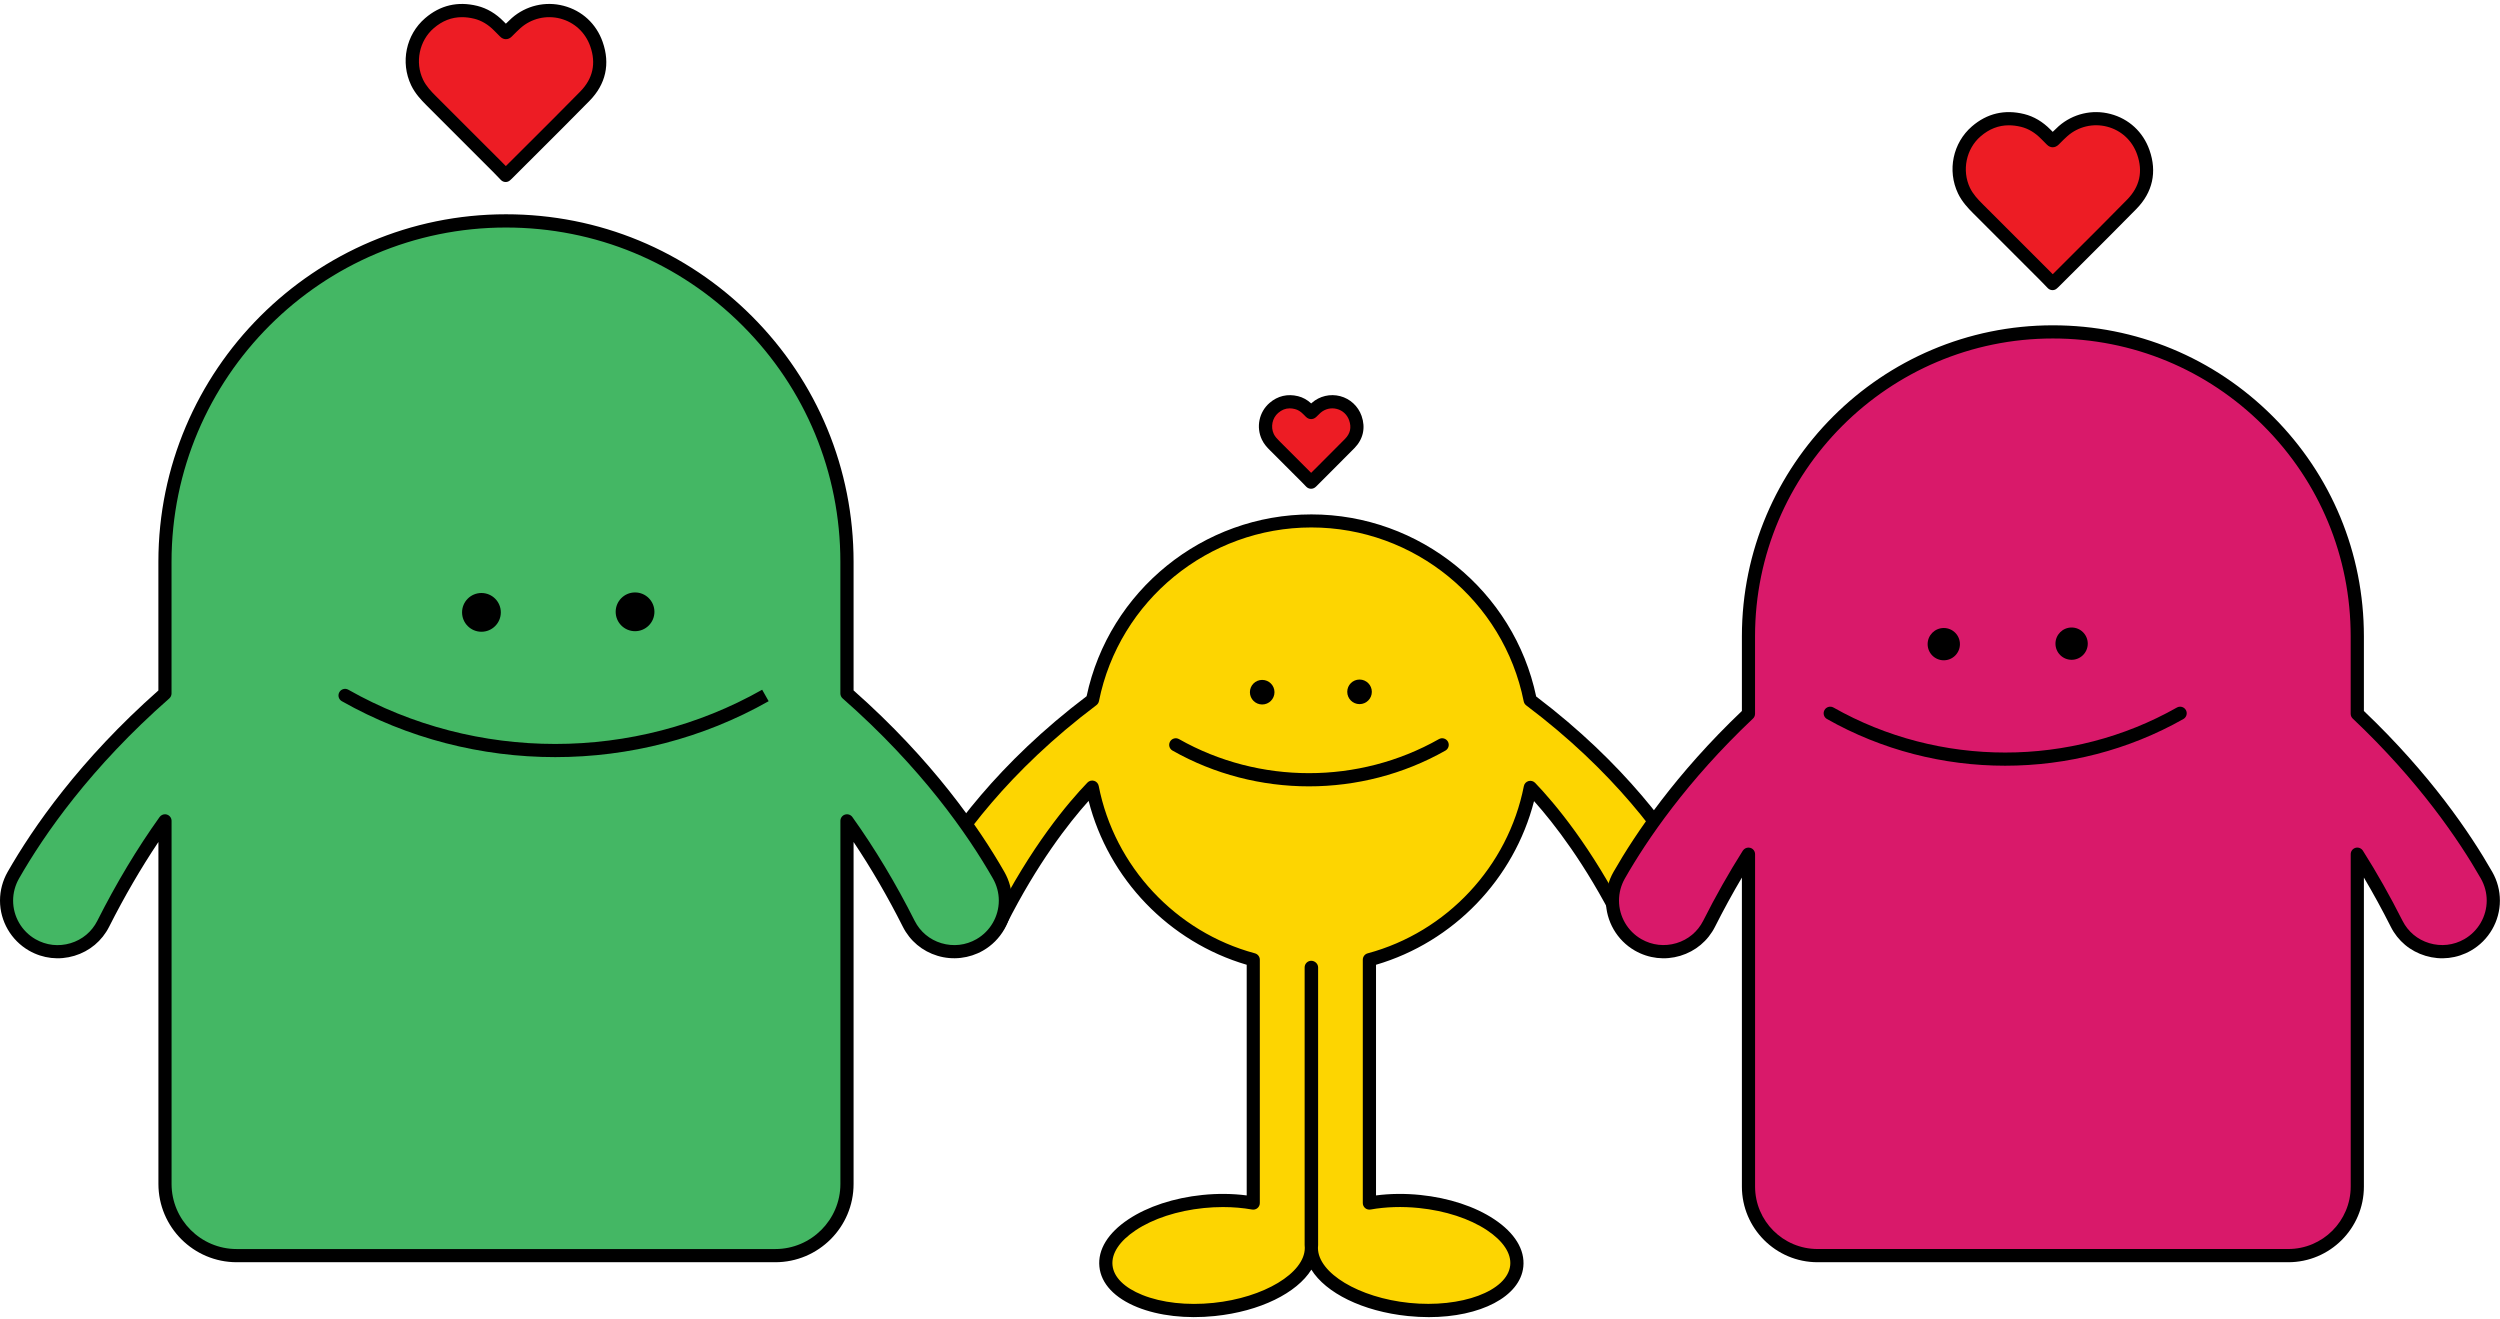 <?xml version="1.0" encoding="UTF-8"?><svg xmlns="http://www.w3.org/2000/svg" xmlns:xlink="http://www.w3.org/1999/xlink" height="400.3" preserveAspectRatio="xMidYMid meet" version="1.0" viewBox="0.0 -1.2 758.6 400.3" width="758.6" zoomAndPan="magnify"><g><g id="change1_1"><path d="M514.39,266.51c-7.28-12.77-22.43-34.45-50.05-55.24c-6.19-31.02-33.57-54.39-66.41-54.39 c-32.82,0-60.18,23.33-66.4,54.31c-27.68,20.81-42.87,42.53-50.15,55.31c-1.14,1.98-1.68,4.15-1.68,6.28 c0,4.37,2.27,8.62,6.34,10.95c6.27,3.6,14.3,1.23,17.54-5.22c10.86-21.56,21.97-34.72,27.88-40.85 c4.96,25.39,24.1,45.71,48.85,52.36v73.84c-4.59-0.83-9.79-1.04-15.25-0.48c-17.2,1.76-30.39,10.52-29.46,19.57 c0.93,9.05,15.63,14.96,32.82,13.19c16.63-1.71,29.5-9.95,29.51-18.67c0,8.72,12.88,16.96,29.5,18.67 c17.2,1.77,31.89-4.14,32.83-13.19c0.93-9.05-12.27-17.81-29.47-19.57c-5.46-0.56-10.66-0.35-15.25,0.48v-73.84 c24.72-6.64,43.86-26.93,48.84-52.29c5.92,6.17,16.99,19.3,27.81,40.78c3.24,6.45,11.27,8.82,17.54,5.22 c4.07-2.33,6.34-6.58,6.34-10.95C516.06,270.66,515.52,268.49,514.39,266.51z M397.97,376.57c-0.03,0.3-0.05,0.6-0.05,0.9 c0-0.3-0.02-0.6-0.05-0.9v-84.22h0.09V376.57z" fill="#FDD501"/></g><g id="change2_11"><path d="M433.56,398.47c-2.06,0-4.17-0.11-6.34-0.33c-13.77-1.41-24.92-7.02-29.3-14.08c-4.38,7.06-15.54,12.67-29.31,14.08 c-8.63,0.89-16.96-0.06-23.46-2.67c-6.92-2.78-11.03-7.15-11.55-12.3c-0.53-5.15,2.6-10.26,8.82-14.39 c5.83-3.87,13.79-6.49,22.43-7.38c4.58-0.47,9.19-0.42,13.45,0.14v-69.99c-23.54-6.9-41.94-26.05-47.97-49.73 c-6.06,6.76-15.61,19.02-24.97,37.6c-1.81,3.6-4.94,6.22-8.81,7.39c-3.84,1.15-8.04,0.67-11.51-1.33 c-4.53-2.59-7.34-7.45-7.34-12.69c0-2.55,0.67-5.06,1.94-7.27c8.04-14.11,23.25-35.15,50.08-55.46 c6.79-32.01,35.36-55.17,68.21-55.17c32.88,0,61.45,23.19,68.21,55.25c26.76,20.28,41.94,41.28,49.98,55.38l0,0 c1.27,2.21,1.94,4.73,1.94,7.27c0,5.23-2.81,10.09-7.34,12.69c-3.48,2-7.67,2.48-11.51,1.33c-3.87-1.16-7-3.79-8.81-7.39 c-9.32-18.5-18.86-30.76-24.91-37.53c-6.05,23.64-24.44,42.77-47.95,49.66v69.99c4.26-0.56,8.87-0.61,13.45-0.14 c8.63,0.88,16.6,3.5,22.43,7.38c6.22,4.13,9.35,9.24,8.82,14.39C461.3,392.27,449.18,398.47,433.56,398.47z M371.08,365.07 c-1.92,0-3.87,0.1-5.83,0.3c-8,0.82-15.33,3.21-20.62,6.73c-4.92,3.27-7.42,7.05-7.05,10.65c0.37,3.6,3.59,6.8,9.07,9 c5.9,2.37,13.56,3.23,21.56,2.4c15.28-1.57,27.71-9.05,27.72-16.68c0,0,0,0,0-0.01c0-0.24-0.01-0.46-0.04-0.7 c-0.01-0.07-0.01-0.14-0.01-0.2v-84.22c0-1.1,0.9-2,2-2s2.09,0.9,2.09,2v84.22c0,0.07,0,0.14-0.01,0.2 c-0.02,0.24-0.04,0.46-0.04,0.7c0,0,0,0.01,0,0.01c0,7.63,12.43,15.11,27.71,16.68c15.79,1.62,29.82-3.6,30.63-11.41 c0.37-3.6-2.14-7.38-7.05-10.65c-5.3-3.52-12.63-5.91-20.63-6.73c-5.07-0.52-10.15-0.36-14.69,0.46c-0.58,0.1-1.18-0.05-1.64-0.43 c-0.46-0.38-0.72-0.94-0.72-1.54v-73.84c0-0.9,0.61-1.7,1.48-1.93c24-6.45,42.6-26.37,47.39-50.74c0.14-0.73,0.68-1.32,1.4-1.53 c0.72-0.21,1.49,0,2.01,0.53c5.79,6.03,17.14,19.42,28.15,41.26c1.31,2.61,3.58,4.51,6.39,5.35c2.83,0.85,5.81,0.51,8.37-0.97 c3.29-1.88,5.33-5.42,5.33-9.22c0-1.85-0.49-3.67-1.41-5.28c0,0,0,0,0-0.01c-7.91-13.88-22.93-34.62-49.52-54.63 c-0.39-0.29-0.66-0.72-0.76-1.21c-6.1-30.58-33.21-52.78-64.45-52.78c-31.21,0-58.31,22.16-64.44,52.7 c-0.1,0.48-0.37,0.91-0.76,1.21c-26.66,20.04-41.7,40.81-49.62,54.71c-0.93,1.61-1.41,3.44-1.41,5.29c0,3.8,2.04,7.33,5.33,9.22 c2.57,1.48,5.54,1.82,8.37,0.97c2.81-0.84,5.07-2.74,6.38-5.35c11.05-21.95,22.43-35.32,28.22-41.34c0.52-0.54,1.29-0.74,2.01-0.53 c0.72,0.21,1.25,0.8,1.4,1.54c4.77,24.41,23.38,44.35,47.41,50.81c0.87,0.24,1.48,1.03,1.48,1.93v73.84c0,0.59-0.26,1.16-0.72,1.54 s-1.05,0.54-1.64,0.43C377.15,365.33,374.16,365.07,371.08,365.07z" fill="inherit"/></g></g><g><g id="change3_1"><path d="M756.58,272.07c0,5.36-2.79,10.58-7.79,13.45c-7.7,4.41-17.56,1.5-21.55-6.41 c-4.01-7.96-8.05-14.98-11.93-21.11v100.85c0,11.58-9.39,20.96-20.96,20.96H551.52c-11.58,0-20.96-9.39-20.96-20.96V257.99 c-3.88,6.13-7.92,13.15-11.93,21.11c-3.99,7.91-13.85,10.82-21.55,6.41c-5-2.87-7.79-8.08-7.79-13.45c0-2.61,0.66-5.26,2.05-7.69 c6.75-11.82,19.02-29.87,39.23-48.97v-23.52c0-51.02,41.35-92.37,92.37-92.37c25.51,0,48.6,10.34,65.32,27.06 c16.72,16.71,27.06,39.81,27.06,65.32v23.52c20.21,19.1,32.47,37.15,39.23,48.97C755.92,266.8,756.58,269.45,756.58,272.07z" fill="#D9196A"/></g><g id="change2_15"><path d="M694.35,381.81H551.52c-12.66,0-22.96-10.3-22.96-22.96v-93.76c-2.83,4.78-5.56,9.78-8.15,14.91 c-2.17,4.3-5.91,7.43-10.54,8.83c-4.66,1.4-9.56,0.84-13.79-1.58c-5.42-3.11-8.79-8.93-8.79-15.18c0-3.03,0.8-6.03,2.31-8.69 c6.74-11.79,18.94-29.78,38.96-48.84v-22.66c0-52.04,42.34-94.37,94.37-94.37c25.21,0,48.91,9.82,66.73,27.64 c17.83,17.82,27.64,41.52,27.64,66.73v22.66c20.02,19.06,32.23,37.05,38.96,48.84c1.51,2.65,2.31,5.66,2.31,8.69 c0,6.25-3.37,12.07-8.79,15.18c-4.23,2.42-9.12,2.98-13.79,1.58c-4.63-1.39-8.38-4.52-10.54-8.83c-2.59-5.14-5.32-10.13-8.15-14.91 v93.76C717.31,371.51,707.01,381.81,694.35,381.81z M530.56,255.99c0.19,0,0.37,0.03,0.56,0.08c0.85,0.25,1.44,1.03,1.44,1.92 v100.85c0,10.46,8.51,18.96,18.96,18.96h142.82c10.46,0,18.96-8.51,18.96-18.96V257.99c0-0.89,0.59-1.67,1.44-1.92 c0.85-0.25,1.77,0.1,2.25,0.85c4.22,6.66,8.27,13.82,12.03,21.28c1.67,3.31,4.55,5.72,8.12,6.79c3.6,1.08,7.38,0.65,10.65-1.22 c4.18-2.4,6.78-6.89,6.78-11.71c0-2.33-0.62-4.65-1.79-6.7c-6.67-11.67-18.82-29.57-38.86-48.51c-0.4-0.38-0.63-0.9-0.63-1.45 v-23.52c0-24.15-9.4-46.84-26.47-63.9c-17.06-17.07-39.76-26.47-63.9-26.47c-49.83,0-90.37,40.54-90.37,90.37v23.52 c0,0.55-0.23,1.08-0.63,1.45c-20.04,18.94-32.19,36.83-38.86,48.51c-1.17,2.05-1.79,4.37-1.79,6.7c0,4.82,2.6,9.31,6.78,11.71 c3.26,1.87,7.05,2.3,10.65,1.22c3.57-1.07,6.45-3.49,8.12-6.79c3.76-7.46,7.81-14.61,12.03-21.28 C529.24,256.33,529.89,255.99,530.56,255.99z" fill="inherit"/></g></g><g><g id="change4_1"><path d="M305.09,272.07c0,5.36-2.79,10.58-7.79,13.45c-7.7,4.41-17.56,1.5-21.55-6.41 c-6.42-12.75-12.92-23.09-18.74-31.23v110.18c0,12.01-9.74,21.76-21.76,21.76H71.83c-12.02,0-21.76-9.74-21.76-21.76V247.88 c-5.82,8.14-12.31,18.48-18.73,31.22c-3.99,7.91-13.85,10.82-21.55,6.41c-5-2.87-7.79-8.08-7.79-13.45c0-2.61,0.66-5.26,2.05-7.69 c7.48-13.09,21.72-33.82,46.02-55.16v-39.92c0-57.15,46.33-103.47,103.48-103.47c28.58,0,54.44,11.58,73.17,30.31 c18.72,18.72,30.31,44.59,30.31,73.17v39.91c24.31,21.34,38.55,42.08,46.02,55.17C304.43,266.8,305.09,269.45,305.09,272.07z" fill="#44B764"/></g><g id="change2_12"><path d="M235.26,381.81H71.83c-13.1,0-23.76-10.66-23.76-23.76V254.29c-5.32,7.95-10.33,16.57-14.95,25.71 c-2.17,4.3-5.92,7.44-10.55,8.83c-4.66,1.4-9.56,0.84-13.78-1.58C3.37,284.13,0,278.32,0,272.07c0-3.03,0.8-6.03,2.31-8.69 c7.72-13.51,21.9-33.97,45.75-55.07v-39.02c0-58.16,47.32-105.47,105.48-105.47c28.17,0,54.66,10.97,74.58,30.89 c19.92,19.92,30.89,46.41,30.89,74.58v39.01c23.86,21.1,38.04,41.57,45.76,55.08c1.51,2.65,2.31,5.66,2.31,8.69 c0,6.25-3.37,12.07-8.79,15.18c-4.17,2.39-9.2,2.97-13.8,1.58c-4.63-1.39-8.37-4.53-10.53-8.82c-4.6-9.13-9.62-17.76-14.95-25.72 v103.77C259.02,371.15,248.36,381.81,235.26,381.81z M50.06,245.88c0.2,0,0.41,0.03,0.61,0.1c0.83,0.27,1.39,1.04,1.39,1.9v110.17 c0,10.89,8.87,19.76,19.76,19.76h163.43c10.89,0,19.76-8.86,19.76-19.76V247.88c0-0.87,0.56-1.64,1.39-1.9 c0.83-0.26,1.73,0.03,2.24,0.74c6.82,9.54,13.18,20.14,18.9,31.49c1.67,3.31,4.55,5.72,8.11,6.79c3.61,1.08,7.39,0.65,10.65-1.22 c4.18-2.4,6.78-6.89,6.78-11.71c0-2.33-0.62-4.65-1.79-6.7c-7.64-13.37-21.75-33.7-45.61-54.65c-0.43-0.38-0.68-0.93-0.68-1.5 v-39.91c0-27.1-10.56-52.58-29.72-71.75c-19.17-19.17-44.65-29.72-71.75-29.72c-55.96,0-101.48,45.52-101.48,101.47v39.92 c0,0.58-0.25,1.12-0.68,1.5c-23.85,20.94-37.96,41.28-45.6,54.65c-1.17,2.05-1.79,4.37-1.79,6.7c0,4.82,2.6,9.31,6.78,11.71 c3.26,1.87,7.04,2.3,10.64,1.22c3.57-1.07,6.46-3.48,8.13-6.8c5.74-11.38,12.09-21.97,18.89-31.48 C48.82,246.19,49.43,245.88,50.06,245.88z" fill="inherit"/></g></g><g><g id="change2_9"><circle cx="383" cy="208.84" fill="inherit" r="3.73"/></g><g id="change2_14"><circle cx="412.54" cy="208.73" fill="inherit" r="3.73"/></g><g id="change2_5"><path d="M397.19,237.41c-14.31,0-28.63-3.62-41.4-10.85c-0.96-0.54-1.3-1.76-0.75-2.73c0.54-0.96,1.76-1.3,2.73-0.75 c24.32,13.77,54.53,13.77,78.85,0c0.96-0.55,2.18-0.21,2.73,0.75c0.54,0.96,0.21,2.18-0.75,2.73 C425.82,233.79,411.5,237.41,397.19,237.41z" fill="inherit"/></g></g><g><g id="change2_3"><circle cx="146.09" cy="184.62" fill="inherit" r="5.88"/></g><g id="change2_2"><circle cx="192.7" cy="184.45" fill="inherit" r="5.88"/></g><g id="change2_7"><path d="M168.48,228.54c-22.39,0-44.79-5.66-64.76-16.97c-0.96-0.54-1.3-1.76-0.75-2.73c0.54-0.96,1.77-1.3,2.73-0.75 c38.73,21.94,86.85,21.94,125.57,0l1.97,3.48C213.26,222.89,190.87,228.54,168.48,228.54z" fill="inherit"/></g></g><g><g id="change2_6"><circle cx="589.82" cy="194.26" fill="inherit" r="4.9"/></g><g id="change2_4"><circle cx="628.61" cy="194.11" fill="inherit" r="4.9"/></g><g id="change2_10"><path d="M608.45,231.15c-18.7,0-37.39-4.72-54.07-14.17c-0.96-0.54-1.3-1.76-0.75-2.73c0.54-0.96,1.76-1.3,2.73-0.75 c32.14,18.2,72.06,18.2,104.19,0c0.96-0.55,2.18-0.21,2.73,0.75c0.54,0.96,0.21,2.18-0.75,2.73 C645.84,226.43,627.15,231.15,608.45,231.15z" fill="inherit"/></g></g><g><g><g id="change5_2"><path d="M397.83,145.11c-0.39-0.41-0.77-0.81-1.16-1.19c-3.3-3.3-6.59-6.59-9.89-9.89 c-0.8-0.8-1.56-1.63-2.06-2.68c-1.42-2.98-0.67-6.63,1.83-8.77c2.01-1.73,4.31-2.24,6.86-1.61c1.34,0.33,2.47,1.06,3.44,2.04 c0.28,0.29,0.57,0.56,0.84,0.85c0.14,0.15,0.23,0.12,0.36-0.01c0.44-0.44,0.88-0.89,1.34-1.3c3.9-3.43,10.11-1.91,11.88,3.12 c1.01,2.88,0.43,5.52-1.71,7.71c-3.8,3.87-7.66,7.68-11.49,11.51C398,144.96,397.93,145.01,397.83,145.11z" fill="#ED1C24"/></g><g id="change2_8"><path d="M397.82,147.11c-0.52,0-1.05-0.21-1.44-0.61l-0.35-0.36c-0.26-0.27-0.52-0.54-0.78-0.81c-3.29-3.3-6.59-6.59-9.89-9.89 c-0.84-0.84-1.8-1.85-2.45-3.23c-1.82-3.82-0.86-8.4,2.33-11.15c2.46-2.12,5.45-2.83,8.64-2.04c1.46,0.36,2.8,1.1,3.99,2.2 c0.07-0.06,0.13-0.12,0.2-0.18c2.35-2.07,5.57-2.82,8.6-2.03c3.02,0.79,5.44,3.03,6.49,6c1.26,3.59,0.49,7.06-2.17,9.77 c-2.7,2.75-5.42,5.46-8.15,8.18l-3.35,3.35c-0.07,0.07-0.14,0.14-0.24,0.22l-0.08,0.07C398.78,146.94,398.3,147.11,397.82,147.11z M391.36,122.71c-1.29,0-2.43,0.46-3.51,1.39c-1.8,1.55-2.35,4.24-1.33,6.4c0.35,0.72,0.89,1.35,1.67,2.12 c3.22,3.22,6.44,6.44,9.66,9.66l2.16-2.15c2.71-2.71,5.43-5.41,8.12-8.15c1.6-1.63,2.01-3.48,1.25-5.64 c-0.61-1.74-1.97-2.99-3.73-3.45c-1.75-0.46-3.59-0.02-4.95,1.17c-0.36,0.32-0.7,0.66-1.04,1l-0.21,0.21 c-0.6,0.6-1.21,0.7-1.65,0.7c-0.42-0.01-1.04-0.15-1.6-0.75c-0.14-0.16-0.3-0.31-0.45-0.46l-0.35-0.34 c-0.77-0.79-1.59-1.28-2.49-1.5C392.38,122.78,391.86,122.71,391.36,122.71z M399.15,122.5 C399.15,122.5,399.15,122.51,399.15,122.5C399.15,122.51,399.15,122.5,399.15,122.5z" fill="inherit"/></g></g></g><g><g><g id="change5_3"><path d="M622.82,84.84c-0.81-0.84-1.58-1.65-2.37-2.45c-6.76-6.76-13.51-13.52-20.27-20.27 c-1.65-1.65-3.2-3.35-4.22-5.49c-2.91-6.1-1.37-13.58,3.74-17.98c4.11-3.54,8.83-4.59,14.06-3.3c2.75,0.68,5.06,2.17,7.04,4.19 c0.57,0.59,1.18,1.14,1.73,1.74c0.29,0.32,0.47,0.26,0.74-0.02c0.9-0.91,1.8-1.83,2.76-2.67c8-7.02,20.72-3.91,24.35,6.4 c2.08,5.9,0.88,11.32-3.51,15.8c-7.78,7.93-15.69,15.74-23.55,23.59C623.19,84.52,623.05,84.64,622.82,84.84z" fill="#ED1C24"/></g><g id="change2_13"><path d="M622.82,86.84c-0.52,0-1.05-0.2-1.44-0.61l-0.77-0.8c-0.53-0.55-1.05-1.09-1.58-1.62c-6.75-6.76-13.51-13.52-20.27-20.27 c-1.6-1.6-3.41-3.52-4.62-6.04c-3.32-6.97-1.57-15.35,4.24-20.36c4.57-3.94,9.9-5.19,15.84-3.73c2.94,0.73,5.62,2.32,7.99,4.73 c0.21,0.22,0.43,0.43,0.64,0.64c0.01,0.01,0.02,0.02,0.03,0.03c0.58-0.58,1.18-1.16,1.81-1.72c4.3-3.77,10.17-5.16,15.7-3.71 c5.6,1.46,9.92,5.46,11.85,10.96c2.34,6.65,0.97,12.83-3.97,17.86c-5.54,5.64-11.22,11.31-16.72,16.79 c-2.28,2.27-4.56,4.54-6.84,6.82c-0.11,0.11-0.22,0.21-0.37,0.34l-0.19,0.17C623.78,86.67,623.3,86.84,622.82,86.84z M609.57,36.82c-3.14,0-5.97,1.11-8.57,3.35c-4.39,3.78-5.75,10.34-3.24,15.61c0.93,1.95,2.46,3.57,3.83,4.93 c6.76,6.75,13.52,13.51,20.28,20.27c0.34,0.34,0.67,0.68,1.01,1.03c1.96-1.96,3.92-3.91,5.87-5.86 c5.49-5.47,11.17-11.13,16.69-16.76c3.85-3.92,4.88-8.54,3.05-13.73c-1.49-4.23-4.8-7.29-9.09-8.42 c-4.25-1.11-8.75-0.05-12.05,2.85c-0.75,0.66-1.47,1.38-2.22,2.14l-0.44,0.44c-0.56,0.56-1.22,0.83-1.85,0.82 c-0.46-0.01-1.14-0.16-1.78-0.85c-0.32-0.35-0.66-0.68-1-1.01c-0.23-0.23-0.47-0.46-0.69-0.69c-1.87-1.9-3.86-3.09-6.09-3.65 C611.99,36.98,610.76,36.82,609.57,36.82z" fill="inherit"/></g></g></g><g><g><g id="change5_1"><path d="M153.44,52.03c-0.81-0.84-1.58-1.65-2.37-2.45c-6.76-6.76-13.51-13.52-20.27-20.27 c-1.65-1.65-3.2-3.35-4.22-5.49c-2.91-6.1-1.37-13.58,3.74-17.98c4.11-3.54,8.83-4.59,14.06-3.3c2.75,0.68,5.06,2.17,7.04,4.19 c0.57,0.59,1.18,1.14,1.73,1.74c0.29,0.32,0.47,0.26,0.74-0.02c0.9-0.91,1.8-1.83,2.76-2.67c8-7.02,20.72-3.91,24.35,6.4 c2.08,5.9,0.88,11.32-3.51,15.8c-7.78,7.93-15.69,15.74-23.55,23.59C153.8,51.71,153.66,51.82,153.44,52.03z" fill="#ED1C24"/></g><g id="change2_1"><path d="M153.44,54.03c-0.52,0-1.05-0.2-1.44-0.61l-0.78-0.81c-0.53-0.55-1.04-1.09-1.57-1.62c-6.75-6.76-13.51-13.52-20.27-20.27 c-1.6-1.6-3.41-3.52-4.62-6.04c-3.32-6.98-1.58-15.35,4.24-20.36c4.57-3.94,9.9-5.19,15.84-3.73c2.94,0.73,5.63,2.32,7.99,4.73 c0.21,0.21,0.42,0.42,0.64,0.64c0.01,0.01,0.02,0.02,0.03,0.03c0.58-0.58,1.18-1.16,1.81-1.72c4.3-3.77,10.17-5.16,15.71-3.71 c5.6,1.46,9.92,5.46,11.85,10.96c2.34,6.65,0.97,12.83-3.97,17.86c-5.54,5.64-11.22,11.3-16.72,16.78 c-2.28,2.27-4.56,4.55-6.84,6.83c-0.11,0.11-0.23,0.22-0.38,0.35l-0.19,0.17C154.4,53.86,153.92,54.03,153.44,54.03z M140.18,4.01 c-3.14,0-5.97,1.11-8.57,3.35c-4.39,3.78-5.75,10.34-3.24,15.61c0.93,1.95,2.46,3.57,3.83,4.93c6.76,6.75,13.52,13.51,20.28,20.27 c0.34,0.34,0.67,0.68,1.01,1.03c1.96-1.96,3.92-3.91,5.88-5.86c5.49-5.47,11.17-11.13,16.69-16.75c3.85-3.92,4.88-8.54,3.05-13.73 c-1.49-4.23-4.8-7.29-9.09-8.42c-4.25-1.11-8.76-0.05-12.05,2.85c-0.75,0.66-1.46,1.38-2.22,2.14l-0.44,0.44 c-0.55,0.56-1.16,0.83-1.85,0.82c-0.46-0.01-1.14-0.17-1.78-0.86c-0.32-0.35-0.66-0.68-1-1.01c-0.23-0.23-0.46-0.46-0.69-0.69 c-1.86-1.9-3.86-3.09-6.09-3.65C142.61,4.17,141.37,4.01,140.18,4.01z M154.61,7.11C154.61,7.11,154.61,7.12,154.61,7.11 C154.61,7.12,154.61,7.11,154.61,7.11z" fill="inherit"/></g></g></g></svg>